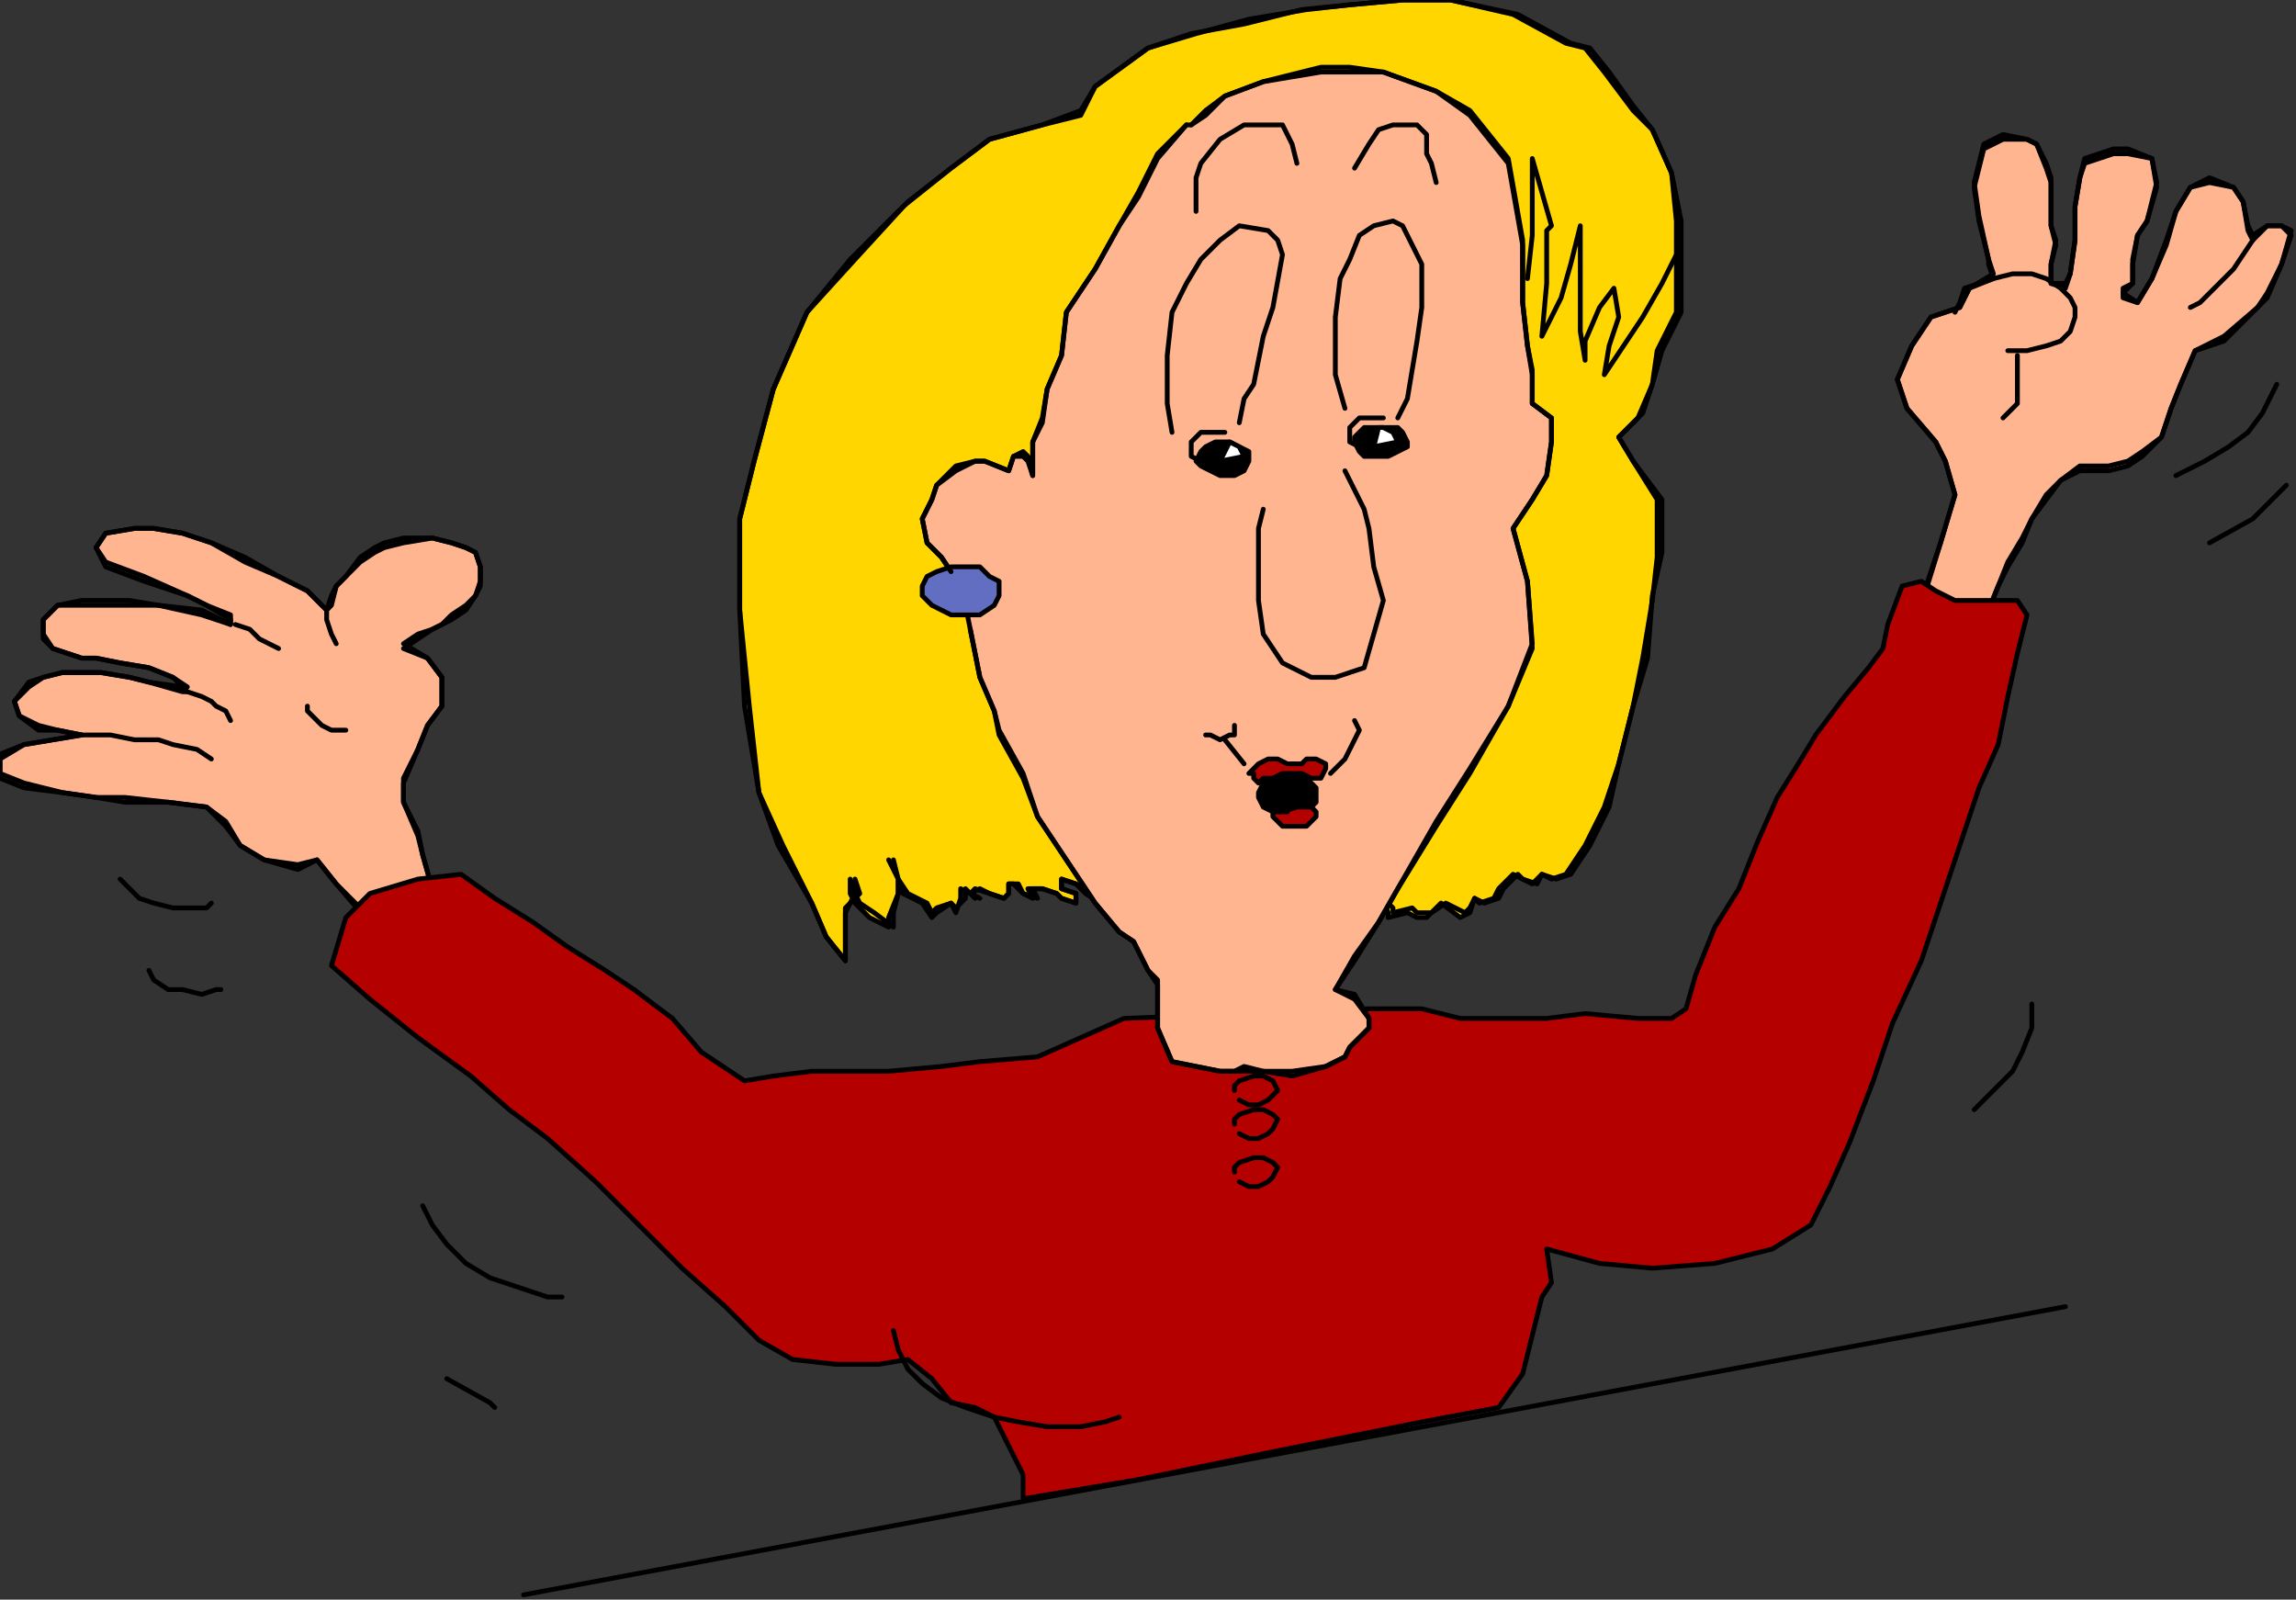 <?xml version="1.0" encoding="UTF-8" standalone="no"?>
<svg
   xmlns:dc="http://purl.org/dc/elements/1.1/"
   xmlns:cc="http://creativecommons.org/ns#"
   xmlns:rdf="http://www.w3.org/1999/02/22-rdf-syntax-ns#"
   xmlns:svg="http://www.w3.org/2000/svg"
   xmlns="http://www.w3.org/2000/svg"
   xmlns:sodipodi="http://sodipodi.sourceforge.net/DTD/sodipodi-0.dtd"
   xmlns:inkscape="http://www.inkscape.org/namespaces/inkscape"
   version="1.0"
   width="126.471mm"
   height="88.106mm"
   id="svg129"
   sodipodi:docname="CWOMN047.WMF">
  <rect width="100%" height="100%" fill="#333333" stroke="none"/>
  <sodipodi:namedview
     pagecolor="#ffffff"
     bordercolor="#666666"
     borderopacity="1"
     objecttolerance="10"
     gridtolerance="10"
     guidetolerance="10"
     inkscape:pageopacity="0"
     inkscape:pageshadow="2"
     inkscape:window-width="640"
     inkscape:window-height="480"
     id="namedview131" />
  <defs
     id="defs3">
    <pattern
       id="WMFhbasepattern"
       patternUnits="userSpaceOnUse"
       width="6"
       height="6"
       x="0"
       y="0" />
  </defs>
  <path
     style="fill:#ffb58f;fill-rule:evenodd;fill-opacity:1;stroke:none;"
     d="  M 400,126   L 404,113   L 407,103   L 405,96   L 403,92   L 397,85   L 395,79   L 398,72   L 402,66   L 408,64   L 410,60   L 415,58   L 414,55   L 414,54   L 412,46   L 411,39   L 413,31   L 417,29   L 422,29   L 424,30   L 426,35   L 427,38   L 427,43   L 427,47   L 428,51   L 427,55   L 427,59   L 430,60   L 431,57   L 432,50   L 432,47   L 432,43   L 433,37   L 434,34   L 437,33   L 440,32   L 443,32   L 448,33   L 449,39   L 447,46   L 445,49   L 444,55   L 444,59   L 442,61   L 442,62   L 445,63   L 448,58   L 451,51   L 453,44   L 456,39   L 460,38   L 465,39   L 467,42   L 468,48   L 469,50   L 472,47   L 475,47   L 477,49   L 475,55   L 472,62   L 470,64   L 463,71   L 457,73   L 454,80   L 452,85   L 450,91   L 446,95   L 443,97   L 439,98   L 433,98   L 429,100   L 426,104   L 423,108   L 421,113   L 418,118   L 416,122   L 414,127   L 405,127   L 401,127   L 400,126  z "
     id="path5" />
  <path
     style="fill:none;stroke:#000000;stroke-width:1px;stroke-linecap:round;stroke-linejoin:round;stroke-miterlimit:4;stroke-dasharray:none;stroke-opacity:1;"
     d="  M 400,126   L 404,113   L 407,103   L 405,96   L 403,92   L 397,85   L 395,79   L 398,72   L 402,66   L 408,64   L 410,60   L 415,58   L 414,55   L 414,54   L 412,46   L 411,39   L 413,31   L 417,29   L 422,29   L 424,30   L 426,35   L 427,38   L 427,43   L 427,47   L 428,51   L 427,55   L 427,59   L 430,60   L 431,57   L 432,50   L 432,47   L 432,43   L 433,37   L 434,34   L 437,33   L 440,32   L 443,32   L 448,33   L 449,39   L 447,46   L 445,49   L 444,55   L 444,59   L 442,61   L 442,62   L 445,63   L 448,58   L 451,51   L 453,44   L 456,39   L 460,38   L 465,39   L 467,42   L 468,48   L 469,50   L 472,47   L 475,47   L 477,49   L 475,55   L 472,62   L 470,64   L 463,71   L 457,73   L 454,80   L 452,85   L 450,91   L 446,95   L 443,97   L 439,98   L 433,98   L 429,100   L 426,104   L 423,108   L 421,113   L 418,118   L 416,122   L 414,127   L 405,127   L 401,127   L 400,126  "
     id="path7" />
  <path
     style="fill:none;stroke:#000000;stroke-width:1px;stroke-linecap:round;stroke-linejoin:round;stroke-miterlimit:4;stroke-dasharray:none;stroke-opacity:1;"
     d="  M 418,73   L 422,73   L 426,72   L 429,71   L 431,69   L 432,66   L 432,64   L 431,62   L 429,60   L 426,58   L 423,57   L 419,57   L 415,58   L 412,59   L 409,60   L 408,63   L 407,65  "
     id="path9" />
  <path
     style="fill:none;stroke:#000000;stroke-width:1px;stroke-linecap:round;stroke-linejoin:round;stroke-miterlimit:4;stroke-dasharray:none;stroke-opacity:1;"
     d="  M 420,74   L 420,76   L 420,78   L 420,81   L 420,84   L 417,87  "
     id="path11" />
  <path
     style="fill:none;stroke:#000000;stroke-width:1px;stroke-linecap:round;stroke-linejoin:round;stroke-miterlimit:4;stroke-dasharray:none;stroke-opacity:1;"
     d="  M 469,50   L 467,53   L 465,56   L 462,59   L 458,63   L 456,64  "
     id="path13" />
  <path
     style="fill:none;stroke:#000000;stroke-width:1px;stroke-linecap:round;stroke-linejoin:round;stroke-miterlimit:4;stroke-dasharray:none;stroke-opacity:1;"
     d="  M 411,231   L 415,227   L 419,223   L 421,219   L 423,214   L 423,209   L 423,209  "
     id="path15" />
  <path
     style="fill:none;stroke:#000000;stroke-width:1px;stroke-linecap:round;stroke-linejoin:round;stroke-miterlimit:4;stroke-dasharray:none;stroke-opacity:1;"
     d="  M 453,99   L 459,96   L 464,93   L 468,90   L 471,86   L 473,82   L 474,80  "
     id="path17" />
  <path
     style="fill:none;stroke:#000000;stroke-width:1px;stroke-linecap:round;stroke-linejoin:round;stroke-miterlimit:4;stroke-dasharray:none;stroke-opacity:1;"
     d="  M 460,113   L 469,108   L 476,101  "
     id="path19" />
  <path
     style="fill:none;stroke:#000000;stroke-width:1px;stroke-linecap:round;stroke-linejoin:round;stroke-miterlimit:4;stroke-dasharray:none;stroke-opacity:1;"
     d="  M 400,125   L 404,113   L 407,103   L 405,96   L 403,92   L 397,85   L 395,79   L 398,72   L 402,66   L 408,64   L 410,60   L 415,57   L 414,54   L 414,54   L 412,45   L 411,38   L 413,30   L 417,28   L 422,29   L 424,30   L 426,34   L 427,37   L 427,42   L 427,47   L 428,50   L 427,55   L 427,59   L 430,59   L 431,57   L 432,50   L 432,47   L 432,43   L 433,37   L 434,33   L 437,32   L 440,31   L 443,31   L 448,33   L 449,38   L 447,46   L 445,49   L 444,54   L 444,59   L 442,60   L 442,61   L 445,63   L 448,58   L 451,50   L 453,44   L 456,39   L 460,37   L 465,39   L 467,42   L 468,47   L 469,49   L 472,47   L 475,47   L 477,48   L 475,55   L 472,61   L 470,64   L 463,70   L 457,73   L 454,80   L 452,85   L 450,91   L 446,94   L 443,96   L 439,97   L 433,97   L 429,100   L 426,103   L 423,108   L 421,112   L 418,117   L 416,122   L 414,127   L 405,127   L 401,127  "
     id="path21" />
  <path
     style="fill:#ffb58f;fill-rule:evenodd;fill-opacity:1;stroke:none;"
     d="  M 76,191   L 70,184   L 66,179   L 62,181   L 55,179   L 50,176   L 47,172   L 43,168   L 35,167   L 26,167   L 20,166   L 13,165   L 5,164   L 0,162   L 0,158   L 5,155   L 17,153   L 12,152   L 8,152   L 4,149   L 3,146   L 6,143   L 9,141   L 13,140   L 17,140   L 21,140   L 27,141   L 31,142   L 38,144   L 39,144   L 36,141   L 31,139   L 25,138   L 20,137   L 17,137   L 11,135   L 9,133   L 9,129   L 12,126   L 17,126   L 23,126   L 27,126   L 33,126   L 42,128   L 48,130   L 48,129   L 43,126   L 39,124   L 30,121   L 22,118   L 20,114   L 22,111   L 28,110   L 32,110   L 38,111   L 44,113   L 51,117   L 58,120   L 64,123   L 68,127   L 69,126   L 70,122   L 72,120   L 75,117   L 78,115   L 80,114   L 84,113   L 90,112   L 94,113   L 97,114   L 99,115   L 100,118   L 100,122   L 99,124   L 97,127   L 94,129   L 92,130   L 90,131   L 87,133   L 84,135   L 89,137   L 92,141   L 92,147   L 89,151   L 87,156   L 84,163   L 84,167   L 87,174   L 88,178   L 90,185   L 84,188   L 76,191  z "
     id="path23" />
  <path
     style="fill:none;stroke:#000000;stroke-width:1px;stroke-linecap:round;stroke-linejoin:round;stroke-miterlimit:4;stroke-dasharray:none;stroke-opacity:1;"
     d="  M 76,191   L 70,184   L 66,179   L 62,181   L 55,179   L 50,176   L 47,172   L 43,168   L 35,167   L 26,167   L 20,166   L 13,165   L 5,164   L 0,162   L 0,158   L 5,155   L 17,153   L 12,152   L 8,152   L 4,149   L 3,146   L 6,143   L 9,141   L 13,140   L 17,140   L 21,140   L 27,141   L 31,142   L 38,144   L 39,144   L 36,141   L 31,139   L 25,138   L 20,137   L 17,137   L 11,135   L 9,133   L 9,129   L 12,126   L 17,126   L 23,126   L 27,126   L 33,126   L 42,128   L 48,130   L 48,129   L 43,126   L 39,124   L 30,121   L 22,118   L 20,114   L 22,111   L 28,110   L 32,110   L 38,111   L 44,113   L 51,117   L 58,120   L 64,123   L 68,127   L 69,126   L 70,122   L 72,120   L 75,117   L 78,115   L 80,114   L 84,113   L 90,112   L 94,113   L 97,114   L 99,115   L 100,118   L 100,122   L 99,124   L 97,127   L 94,129   L 92,130   L 90,131   L 87,133   L 84,135   L 89,137   L 92,141   L 92,147   L 89,151   L 87,156   L 84,163   L 84,167   L 87,174   L 88,178   L 90,185   L 84,188   L 76,191  "
     id="path25" />
  <path
     style="fill:none;stroke:#000000;stroke-width:1px;stroke-linecap:round;stroke-linejoin:round;stroke-miterlimit:4;stroke-dasharray:none;stroke-opacity:1;"
     d="  M 70,122   L 69,124   L 68,127   L 68,129   L 69,132   L 70,134  "
     id="path27" />
  <path
     style="fill:none;stroke:#000000;stroke-width:1px;stroke-linecap:round;stroke-linejoin:round;stroke-miterlimit:4;stroke-dasharray:none;stroke-opacity:1;"
     d="  M 49,130   L 52,131   L 54,133   L 56,134   L 58,135  "
     id="path29" />
  <path
     style="fill:none;stroke:#000000;stroke-width:1px;stroke-linecap:round;stroke-linejoin:round;stroke-miterlimit:4;stroke-dasharray:none;stroke-opacity:1;"
     d="  M 39,144   L 42,145   L 44,146   L 45,147   L 47,148   L 48,150  "
     id="path31" />
  <path
     style="fill:none;stroke:#000000;stroke-width:1px;stroke-linecap:round;stroke-linejoin:round;stroke-miterlimit:4;stroke-dasharray:none;stroke-opacity:1;"
     d="  M 16,153   L 23,153   L 28,154   L 33,154   L 36,155   L 41,156   L 44,158  "
     id="path33" />
  <path
     style="fill:none;stroke:#000000;stroke-width:1px;stroke-linecap:round;stroke-linejoin:round;stroke-miterlimit:4;stroke-dasharray:none;stroke-opacity:1;"
     d="  M 64,147   L 64,148   L 65,149   L 67,151   L 69,152   L 70,152   L 72,152  "
     id="path35" />
  <path
     style="fill:none;stroke:#000000;stroke-width:1px;stroke-linecap:round;stroke-linejoin:round;stroke-miterlimit:4;stroke-dasharray:none;stroke-opacity:1;"
     d="  M 25,183   L 27,185   L 29,187   L 32,188   L 36,189   L 40,189   L 43,189   L 44,188  "
     id="path37" />
  <path
     style="fill:none;stroke:#000000;stroke-width:1px;stroke-linecap:round;stroke-linejoin:round;stroke-miterlimit:4;stroke-dasharray:none;stroke-opacity:1;"
     d="  M 76,190   L 70,184   L 66,179   L 62,180   L 55,179   L 50,176   L 47,171   L 43,168   L 35,167   L 26,166   L 20,166   L 13,165   L 5,163   L 0,161   L 0,157   L 5,155   L 17,153   L 12,152   L 8,151   L 4,149   L 3,146   L 6,142   L 9,141   L 13,140   L 17,140   L 21,140   L 27,141   L 31,142   L 38,143   L 39,143   L 36,141   L 31,139   L 25,138   L 20,137   L 17,137   L 11,135   L 9,132   L 9,129   L 12,126   L 17,125   L 23,125   L 27,125   L 33,126   L 42,127   L 48,130   L 48,128   L 43,126   L 39,124   L 30,120   L 22,117   L 20,114   L 22,111   L 28,110   L 32,110   L 38,111   L 44,113   L 51,116   L 58,120   L 64,123   L 68,127   L 69,125   L 70,122   L 72,120   L 75,116   L 78,114   L 80,113   L 84,112   L 90,112   L 94,113   L 97,114   L 99,115   L 100,118   L 100,121   L 99,124   L 97,126   L 94,128   L 92,130   L 90,131   L 87,132   L 84,134   L 89,137   L 92,141   L 92,147   L 89,151   L 87,156   L 84,162   L 84,167   L 87,173   L 88,178   L 90,185   L 84,188   L 76,190  "
     id="path39" />
  <path
     style="fill:#ffd600;fill-rule:evenodd;fill-opacity:1;stroke:none;"
     d="  M 240,194   L 240,195   L 236,193   L 232,190   L 226,186   L 224,184   L 221,183   L 221,185   L 224,186   L 224,188   L 221,187   L 220,186   L 217,185   L 214,185   L 215,187   L 213,186   L 211,184   L 210,184   L 210,186   L 209,187   L 206,186   L 203,185   L 202,186   L 203,187   L 202,186   L 200,185   L 200,187   L 199,190   L 198,188   L 195,190   L 194,191   L 192,188   L 188,186   L 187,183   L 185,179   L 187,183   L 187,186   L 185,191   L 185,193   L 181,191   L 178,188   L 177,186   L 177,183   L 178,186   L 176,190   L 176,195   L 176,200   L 172,195   L 169,188   L 162,176   L 158,165   L 155,147   L 154,127   L 154,108   L 157,96   L 161,81   L 168,65   L 177,54   L 188,43   L 198,35   L 206,29   L 217,26   L 225,24   L 228,18   L 239,10   L 248,7   L 259,5   L 271,2   L 281,1   L 292,0   L 302,0   L 315,3   L 326,9   L 330,10   L 334,15   L 340,23   L 344,27   L 348,36   L 349,46   L 349,56   L 349,65   L 345,73   L 344,80   L 341,87   L 337,91   L 340,96   L 345,104   L 345,116   L 344,125   L 342,137   L 340,147   L 337,159   L 334,168   L 330,176   L 326,182   L 323,183   L 321,182   L 319,184   L 317,183   L 315,182   L 312,185   L 311,187   L 308,188   L 307,187   L 306,190   L 304,191   L 300,188   L 297,191   L 295,191   L 293,190   L 289,191   L 289,190   L 288,187   L 236,193   L 240,194  z "
     id="path41" />
  <path
     style="fill:none;stroke:#000000;stroke-width:1px;stroke-linecap:round;stroke-linejoin:round;stroke-miterlimit:4;stroke-dasharray:none;stroke-opacity:1;"
     d="  M 240,194   L 240,195   L 236,193   L 232,190   L 226,186   L 224,184   L 221,183   L 221,185   L 224,186   L 224,188   L 221,187   L 220,186   L 217,185   L 214,185   L 215,187   L 213,186   L 211,184   L 210,184   L 210,186   L 209,187   L 206,186   L 203,185   L 202,186   L 203,187   L 202,186   L 200,185   L 200,187   L 199,190   L 198,188   L 195,190   L 194,191   L 192,188   L 188,186   L 187,183   L 185,179   L 187,183   L 187,186   L 185,191   L 185,193   L 181,191   L 178,188   L 177,186   L 177,183   L 178,186   L 176,190   L 176,195   L 176,200   L 172,195   L 169,188   L 162,176   L 158,165   L 155,147   L 154,127   L 154,108   L 157,96   L 161,81   L 168,65   L 177,54   L 188,43   L 198,35   L 206,29   L 217,26   L 225,24   L 228,18   L 239,10   L 248,7   L 259,5   L 271,2   L 281,1   L 292,0   L 302,0   L 315,3   L 326,9   L 330,10   L 334,15   L 340,23   L 344,27   L 348,36   L 349,46   L 349,56   L 349,65   L 345,73   L 344,80   L 341,87   L 337,91   L 340,96   L 345,104   L 345,116   L 344,125   L 342,137   L 340,147   L 337,159   L 334,168   L 330,176   L 326,182   L 323,183   L 321,182   L 319,184   L 317,183   L 315,182   L 312,185   L 311,187   L 308,188   L 307,187   L 306,190   L 304,191   L 300,188   L 297,191   L 295,191   L 293,190   L 289,191   L 289,190   L 288,187   L 236,193   L 240,194  "
     id="path43" />
  <path
     style="fill:none;stroke:#000000;stroke-width:1px;stroke-linecap:round;stroke-linejoin:round;stroke-miterlimit:4;stroke-dasharray:none;stroke-opacity:1;"
     d="  M 240,194   L 240,195   L 236,193   L 232,189   L 227,186   L 224,184   L 221,183   L 221,185   L 224,186   L 224,188   L 221,187   L 220,186   L 217,185   L 215,185   L 216,187   L 213,186   L 212,184   L 210,184   L 210,186   L 209,187   L 206,186   L 204,185   L 202,186   L 204,187   L 202,186   L 201,185   L 201,187   L 199,189   L 198,188   L 195,189   L 194,190   L 193,188   L 189,186   L 187,183   L 186,179   L 187,183   L 187,186   L 186,190   L 186,193   L 182,190   L 179,188   L 178,186   L 178,183   L 179,186   L 176,189   L 176,195   L 176,200   L 172,195   L 169,188   L 163,176   L 158,165   L 156,147   L 154,127   L 154,108   L 157,96   L 161,81   L 168,65   L 178,54   L 189,42   L 198,35   L 206,29   L 217,26   L 225,23   L 228,18   L 239,10   L 249,7   L 260,4   L 272,2   L 281,1   L 292,0   L 302,0   L 316,3   L 327,9   L 331,10   L 335,15   L 340,22   L 344,27   L 348,36   L 350,46   L 350,56   L 350,65   L 346,73   L 344,80   L 342,86   L 337,91   L 340,96   L 346,104   L 346,115   L 344,124   L 343,137   L 340,147   L 337,159   L 335,168   L 331,176   L 327,182   L 324,183   L 321,182   L 320,184   L 317,183   L 316,182   L 313,185   L 312,187   L 309,188   L 307,187   L 306,189   L 305,190   L 301,188   L 298,190   L 295,190   L 294,189   L 290,190   L 290,189   L 288,187   L 236,193  "
     id="path45" />
  <path
     style="fill:#b50000;fill-rule:evenodd;fill-opacity:1;stroke:none;"
     d="  M 96,182   L 87,183   L 77,186   L 72,191   L 69,201   L 77,208   L 87,216   L 98,224   L 106,231   L 114,237   L 124,246   L 132,254   L 142,264   L 151,272   L 158,279   L 165,283   L 174,284   L 183,284   L 189,283   L 194,287   L 198,292   L 203,293   L 207,295   L 210,301   L 213,307   L 213,312   L 237,308   L 266,302   L 296,296   L 312,293   L 317,286   L 319,278   L 321,270   L 323,267   L 322,260   L 333,263   L 344,264   L 357,263   L 369,260   L 377,255   L 381,247   L 385,238   L 390,225   L 394,213   L 400,200   L 404,188   L 408,176   L 412,164   L 416,155   L 418,145   L 420,136   L 422,128   L 420,125   L 414,125   L 407,125   L 403,123   L 400,121   L 396,122   L 393,130   L 392,135   L 389,139   L 384,145   L 381,149   L 378,153   L 375,158   L 370,166   L 366,175   L 362,185   L 357,193   L 353,203   L 351,210   L 348,212   L 341,212   L 330,211   L 322,212   L 312,212   L 304,212   L 296,210   L 288,210   L 285,210   L 234,212   L 216,220   L 204,221   L 196,222   L 185,223   L 177,223   L 169,223   L 161,224   L 155,225   L 146,219   L 140,212   L 132,206   L 126,202   L 118,197   L 111,192   L 103,187   L 96,182  z "
     id="path47" />
  <path
     style="fill:none;stroke:#000000;stroke-width:1px;stroke-linecap:round;stroke-linejoin:round;stroke-miterlimit:4;stroke-dasharray:none;stroke-opacity:1;"
     d="  M 96,182   L 87,183   L 77,186   L 72,191   L 69,201   L 77,208   L 87,216   L 98,224   L 106,231   L 114,237   L 124,246   L 132,254   L 142,264   L 151,272   L 158,279   L 165,283   L 174,284   L 183,284   L 189,283   L 194,287   L 198,292   L 203,293   L 207,295   L 210,301   L 213,307   L 213,312   L 237,308   L 266,302   L 296,296   L 312,293   L 317,286   L 319,278   L 321,270   L 323,267   L 322,260   L 333,263   L 344,264   L 357,263   L 369,260   L 377,255   L 381,247   L 385,238   L 390,225   L 394,213   L 400,200   L 404,188   L 408,176   L 412,164   L 416,155   L 418,145   L 420,136   L 422,128   L 420,125   L 414,125   L 407,125   L 403,123   L 400,121   L 396,122   L 393,130   L 392,135   L 389,139   L 384,145   L 381,149   L 378,153   L 375,158   L 370,166   L 366,175   L 362,185   L 357,193   L 353,203   L 351,210   L 348,212   L 341,212   L 330,211   L 322,212   L 312,212   L 304,212   L 296,210   L 288,210   L 285,210   L 234,212   L 216,220   L 204,221   L 196,222   L 185,223   L 177,223   L 169,223   L 161,224   L 155,225   L 146,219   L 140,212   L 132,206   L 126,202   L 118,197   L 111,192   L 103,187   L 96,182  "
     id="path49" />
  <path
     style="fill:#ffb58f;fill-rule:evenodd;fill-opacity:1;stroke:none;"
     d="  M 247,26   L 241,33   L 237,41   L 233,47   L 228,56   L 222,65   L 221,74   L 218,81   L 217,88   L 215,92   L 215,96   L 215,99   L 214,96   L 213,95   L 211,95   L 210,98   L 205,96   L 203,96   L 199,98   L 195,101   L 194,104   L 192,108   L 193,113   L 196,116   L 198,119   L 199,121   L 201,126   L 202,131   L 204,141   L 207,148   L 208,153   L 213,162   L 216,170   L 222,179   L 228,188   L 233,194   L 236,196   L 239,202   L 241,205   L 241,211   L 241,214   L 244,221   L 254,223   L 257,223   L 259,223   L 263,223   L 269,224   L 276,222   L 280,220   L 281,218   L 282,217   L 283,216   L 285,214   L 285,212   L 282,208   L 278,206   L 282,200   L 287,192   L 291,185   L 299,172   L 306,161   L 314,147   L 319,135   L 318,121   L 315,110   L 319,104   L 322,99   L 323,92   L 323,87   L 319,84   L 319,78   L 318,72   L 317,63   L 317,51   L 314,34   L 306,24   L 299,19   L 288,15   L 281,15   L 275,15   L 263,17   L 255,20   L 251,24   L 248,26   L 247,26  z "
     id="path51" />
  <path
     style="fill:none;stroke:#000000;stroke-width:1px;stroke-linecap:round;stroke-linejoin:round;stroke-miterlimit:4;stroke-dasharray:none;stroke-opacity:1;"
     d="  M 247,26   L 241,33   L 237,41   L 233,47   L 228,56   L 222,65   L 221,74   L 218,81   L 217,88   L 215,92   L 215,96   L 215,99   L 214,96   L 213,95   L 211,95   L 210,98   L 205,96   L 203,96   L 199,98   L 195,101   L 194,104   L 192,108   L 193,113   L 196,116   L 198,119   L 199,121   L 201,126   L 202,131   L 204,141   L 207,148   L 208,153   L 213,162   L 216,170   L 222,179   L 228,188   L 233,194   L 236,196   L 239,202   L 241,205   L 241,211   L 241,214   L 244,221   L 254,223   L 257,223   L 259,223   L 263,223   L 269,224   L 276,222   L 280,220   L 281,218   L 282,217   L 283,216   L 285,214   L 285,212   L 282,208   L 278,206   L 282,200   L 287,192   L 291,185   L 299,172   L 306,161   L 314,147   L 319,135   L 318,121   L 315,110   L 319,104   L 322,99   L 323,92   L 323,87   L 319,84   L 319,78   L 318,72   L 317,63   L 317,51   L 314,34   L 306,24   L 299,19   L 288,15   L 281,15   L 275,15   L 263,17   L 255,20   L 251,24   L 248,26   L 247,26  "
     id="path53" />
  <path
     style="fill:none;stroke:#000000;stroke-width:1px;stroke-linecap:round;stroke-linejoin:round;stroke-miterlimit:4;stroke-dasharray:none;stroke-opacity:1;"
     d="  M 258,236   L 260,237   L 262,237   L 264,236   L 265,235   L 266,233   L 265,232   L 263,231   L 261,231   L 258,232   L 257,233   L 257,234  "
     id="path55" />
  <path
     style="fill:none;stroke:#000000;stroke-width:1px;stroke-linecap:round;stroke-linejoin:round;stroke-miterlimit:4;stroke-dasharray:none;stroke-opacity:1;"
     d="  M 258,246   L 260,247   L 262,247   L 264,246   L 265,245   L 266,243   L 265,242   L 263,241   L 261,241   L 258,242   L 257,243   L 257,244  "
     id="path57" />
  <path
     style="fill:none;stroke:#000000;stroke-width:1px;stroke-linecap:round;stroke-linejoin:round;stroke-miterlimit:4;stroke-dasharray:none;stroke-opacity:1;"
     d="  M 258,229   L 260,230   L 262,230   L 264,229   L 265,228   L 266,227   L 265,225   L 263,224   L 261,224   L 258,225   L 257,226   L 257,227  "
     id="path59" />
  <path
     style="fill:none;stroke:#000000;stroke-width:1px;stroke-linecap:round;stroke-linejoin:round;stroke-miterlimit:4;stroke-dasharray:none;stroke-opacity:1;"
     d="  M 186,277   L 187,281   L 189,285   L 192,288   L 196,291   L 201,293   L 207,295   L 212,296   L 218,297   L 225,297   L 230,296   L 233,295  "
     id="path61" />
  <path
     style="fill:none;stroke:#000000;stroke-width:1px;stroke-linecap:round;stroke-linejoin:round;stroke-miterlimit:4;stroke-dasharray:none;stroke-opacity:1;"
     d="  M 263,106   L 262,110   L 262,118   L 262,125   L 263,132   L 267,138   L 273,141   L 278,141   L 284,139   L 286,132   L 288,125   L 286,118   L 285,110   L 284,106   L 280,98  "
     id="path63" />
  <path
     style="fill:none;stroke:#000000;stroke-width:1px;stroke-linecap:round;stroke-linejoin:round;stroke-miterlimit:4;stroke-dasharray:none;stroke-opacity:1;"
     d="  M 249,44   L 249,37   L 250,34   L 254,29   L 259,26   L 263,26   L 267,26   L 269,30   L 270,34  "
     id="path65" />
  <path
     style="fill:none;stroke:#000000;stroke-width:1px;stroke-linecap:round;stroke-linejoin:round;stroke-miterlimit:4;stroke-dasharray:none;stroke-opacity:1;"
     d="  M 282,35   L 285,30   L 287,27   L 290,26   L 295,26   L 297,28   L 297,32   L 298,34   L 299,38  "
     id="path67" />
  <path
     style="fill:#616ec2;fill-rule:evenodd;fill-opacity:1;stroke:none;"
     d="  M 208,123   L 208,121   L 206,120   L 204,118   L 201,118   L 198,118   L 195,119   L 193,120   L 192,122   L 192,124   L 194,126   L 196,127   L 198,128   L 201,128   L 204,128   L 207,126   L 208,124   L 208,123  z "
     id="path69" />
  <path
     style="fill:none;stroke:#000000;stroke-width:1px;stroke-linecap:round;stroke-linejoin:round;stroke-miterlimit:4;stroke-dasharray:none;stroke-opacity:1;"
     d="  M 208,123   L 208,121   L 206,120   L 204,118   L 201,118   L 198,118   L 195,119   L 193,120   L 192,122   L 192,124   L 194,126   L 196,127   L 198,128   L 201,128   L 204,128   L 207,126   L 208,124   L 208,123  "
     id="path71" />
  <path
     style="fill:none;stroke:#000000;stroke-width:1px;stroke-linecap:round;stroke-linejoin:round;stroke-miterlimit:4;stroke-dasharray:none;stroke-opacity:1;"
     d="  M 244,90   L 243,84   L 243,74   L 244,65   L 247,59   L 250,54   L 254,50   L 258,47   L 264,48   L 266,50   L 267,53   L 265,64   L 263,70   L 262,75   L 261,80   L 259,83   L 258,88  "
     id="path73" />
  <path
     style="fill:none;stroke:#000000;stroke-width:1px;stroke-linecap:round;stroke-linejoin:round;stroke-miterlimit:4;stroke-dasharray:none;stroke-opacity:1;"
     d="  M 280,85   L 278,78   L 278,73   L 278,66   L 279,58   L 281,54   L 283,49   L 286,47   L 290,46   L 292,47   L 296,55   L 296,64   L 295,71   L 294,77   L 293,83   L 291,87  "
     id="path75" />
  <path
     style="fill:#000000;fill-rule:evenodd;fill-opacity:1;stroke:none;"
     d="  M 260,96   L 260,94   L 258,93   L 256,92   L 253,92   L 251,93   L 250,94   L 249,96   L 250,97   L 252,98   L 254,99   L 257,99   L 259,98   L 260,96   L 260,96  z "
     id="path77" />
  <path
     style="fill:none;stroke:#000000;stroke-width:1px;stroke-linecap:round;stroke-linejoin:round;stroke-miterlimit:4;stroke-dasharray:none;stroke-opacity:1;"
     d="  M 260,96   L 260,94   L 258,93   L 256,92   L 253,92   L 251,93   L 250,94   L 249,96   L 250,97   L 252,98   L 254,99   L 257,99   L 259,98   L 260,96   L 260,96  "
     id="path79" />
  <path
     style="fill:none;stroke:#000000;stroke-width:1px;stroke-linecap:round;stroke-linejoin:round;stroke-miterlimit:4;stroke-dasharray:none;stroke-opacity:1;"
     d="  M 255,90   L 252,90   L 250,90   L 248,92   L 248,93   L 248,95   L 250,96   L 252,96  "
     id="path81" />
  <path
     style="fill:#ffffff;fill-rule:evenodd;fill-opacity:1;stroke:none;"
     d="  M 259,95   L 258,93   L 256,92   L 256,92   L 254,96   L 259,95  z "
     id="path83" />
  <path
     style="fill:none;stroke:#000000;stroke-width:1px;stroke-linecap:round;stroke-linejoin:round;stroke-miterlimit:4;stroke-dasharray:none;stroke-opacity:1;"
     d="  M 259,95   L 258,93   L 256,92   L 256,92   L 254,96   L 259,95  "
     id="path85" />
  <path
     style="fill:#000000;fill-rule:evenodd;fill-opacity:1;stroke:none;"
     d="  M 293,92   L 292,90   L 291,89   L 288,89   L 286,89   L 284,89   L 282,91   L 282,92   L 283,94   L 284,95   L 287,95   L 289,95   L 291,94   L 293,93   L 293,92  z "
     id="path87" />
  <path
     style="fill:none;stroke:#000000;stroke-width:1px;stroke-linecap:round;stroke-linejoin:round;stroke-miterlimit:4;stroke-dasharray:none;stroke-opacity:1;"
     d="  M 293,92   L 292,90   L 291,89   L 288,89   L 286,89   L 284,89   L 282,91   L 282,92   L 283,94   L 284,95   L 287,95   L 289,95   L 291,94   L 293,93   L 293,92  "
     id="path89" />
  <path
     style="fill:none;stroke:#000000;stroke-width:1px;stroke-linecap:round;stroke-linejoin:round;stroke-miterlimit:4;stroke-dasharray:none;stroke-opacity:1;"
     d="  M 288,87   L 285,87   L 283,87   L 281,89   L 281,90   L 281,92   L 283,93   L 284,93  "
     id="path91" />
  <path
     style="fill:#ffffff;fill-rule:evenodd;fill-opacity:1;stroke:none;"
     d="  M 291,92   L 290,90   L 288,89   L 287,89   L 286,93   L 291,92  z "
     id="path93" />
  <path
     style="fill:none;stroke:#000000;stroke-width:1px;stroke-linecap:round;stroke-linejoin:round;stroke-miterlimit:4;stroke-dasharray:none;stroke-opacity:1;"
     d="  M 291,92   L 290,90   L 288,89   L 287,89   L 286,93   L 291,92  "
     id="path95" />
  <path
     style="fill:none;stroke:#000000;stroke-width:1px;stroke-linecap:round;stroke-linejoin:round;stroke-miterlimit:4;stroke-dasharray:none;stroke-opacity:1;"
     d="  M 318,58   L 319,49   L 319,39   L 319,33   L 323,47   L 322,48   L 322,59   L 321,70   L 325,62   L 327,55   L 329,47   L 329,57   L 329,60   L 329,69   L 330,75   L 330,71   L 333,64   L 336,60   L 337,66   L 335,72   L 334,78   L 342,66   L 346,59   L 349,53  "
     id="path97" />
  <path
     style="fill:none;stroke:#000000;stroke-width:1px;stroke-linecap:round;stroke-linejoin:round;stroke-miterlimit:4;stroke-dasharray:none;stroke-opacity:1;"
     d="  M 255,154   L 259,159  "
     id="path99" />
  <path
     style="fill:none;stroke:#000000;stroke-width:1px;stroke-linecap:round;stroke-linejoin:round;stroke-miterlimit:4;stroke-dasharray:none;stroke-opacity:1;"
     d="  M 251,153   L 252,153   L 254,154   L 256,153   L 257,153   L 257,151  "
     id="path101" />
  <path
     style="fill:none;stroke:#000000;stroke-width:1px;stroke-linecap:round;stroke-linejoin:round;stroke-miterlimit:4;stroke-dasharray:none;stroke-opacity:1;"
     d="  M 277,161   L 280,158   L 281,156   L 283,152   L 282,150  "
     id="path103" />
  <path
     style="fill:#000000;fill-rule:evenodd;fill-opacity:1;stroke:none;"
     d="  M 274,165   L 274,164   L 272,162   L 270,161   L 267,161   L 264,162   L 263,163   L 262,165   L 262,166   L 263,168   L 265,169   L 268,169   L 270,169   L 273,168   L 274,167   L 274,165  z "
     id="path105" />
  <path
     style="fill:none;stroke:#000000;stroke-width:1px;stroke-linecap:round;stroke-linejoin:round;stroke-miterlimit:4;stroke-dasharray:none;stroke-opacity:1;"
     d="  M 274,165   L 274,164   L 272,162   L 270,161   L 267,161   L 264,162   L 263,163   L 262,165   L 262,166   L 263,168   L 265,169   L 268,169   L 270,169   L 273,168   L 274,167   L 274,165  "
     id="path107" />
  <path
     style="fill:#b50000;fill-rule:evenodd;fill-opacity:1;stroke:none;"
     d="  M 261,160   L 262,159   L 264,158   L 265,158   L 266,158   L 266,158   L 268,159   L 268,159   L 270,159   L 271,159   L 272,158   L 273,158   L 274,158   L 276,159   L 276,159   L 276,160   L 276,160   L 275,162   L 273,162   L 271,161   L 269,161   L 269,161   L 267,161   L 265,162   L 263,162   L 262,163   L 261,162   L 261,162   L 261,161   L 260,161   L 261,160  z "
     id="path109" />
  <path
     style="fill:none;stroke:#000000;stroke-width:1px;stroke-linecap:round;stroke-linejoin:round;stroke-miterlimit:4;stroke-dasharray:none;stroke-opacity:1;"
     d="  M 261,160   L 262,159   L 264,158   L 265,158   L 266,158   L 266,158   L 268,159   L 268,159   L 270,159   L 271,159   L 272,158   L 273,158   L 274,158   L 276,159   L 276,159   L 276,160   L 276,160   L 275,162   L 273,162   L 271,161   L 269,161   L 269,161   L 267,161   L 265,162   L 263,162   L 262,163   L 261,162   L 261,162   L 261,161   L 260,161   L 261,160  "
     id="path111" />
  <path
     style="fill:#b50000;fill-rule:evenodd;fill-opacity:1;stroke:none;"
     d="  M 267,169   L 270,168   L 271,168   L 273,168   L 274,169   L 274,170   L 273,171   L 272,172   L 270,172   L 267,172   L 266,171   L 265,170   L 265,169   L 265,169   L 266,169   L 268,169   L 267,169  z "
     id="path113" />
  <path
     style="fill:none;stroke:#000000;stroke-width:1px;stroke-linecap:round;stroke-linejoin:round;stroke-miterlimit:4;stroke-dasharray:none;stroke-opacity:1;"
     d="  M 267,169   L 270,168   L 271,168   L 273,168   L 274,169   L 274,170   L 273,171   L 272,172   L 270,172   L 267,172   L 266,171   L 265,170   L 265,169   L 265,169   L 266,169   L 268,169   L 267,169  "
     id="path115" />
  <path
     style="fill:none;stroke:#000000;stroke-width:1px;stroke-linecap:round;stroke-linejoin:round;stroke-miterlimit:4;stroke-dasharray:none;stroke-opacity:1;"
     d="  M 31,202   L 32,204   L 35,206   L 38,206   L 42,207   L 45,206   L 46,206  "
     id="path117" />
  <path
     style="fill:none;stroke:#000000;stroke-width:1px;stroke-linecap:round;stroke-linejoin:round;stroke-miterlimit:4;stroke-dasharray:none;stroke-opacity:1;"
     d="  M 88,251   L 90,255   L 93,259   L 97,263   L 102,266   L 108,268   L 114,270   L 117,270  "
     id="path119" />
  <path
     style="fill:none;stroke:#000000;stroke-width:1px;stroke-linecap:round;stroke-linejoin:round;stroke-miterlimit:4;stroke-dasharray:none;stroke-opacity:1;"
     d="  M 93,287   L 102,292   L 103,293  "
     id="path121" />
  <path
     style="fill:none;stroke:#000000;stroke-width:1px;stroke-linecap:round;stroke-linejoin:round;stroke-miterlimit:4;stroke-dasharray:none;stroke-opacity:1;"
     d="  M 109,332   L 430,272  "
     id="path123" />
  <path
     style="fill:none;stroke:#000000;stroke-width:1px;stroke-linecap:round;stroke-linejoin:round;stroke-miterlimit:4;stroke-dasharray:none;stroke-opacity:1;"
     d="  M 247,26   L 241,32   L 237,40   L 233,47   L 228,56   L 222,65   L 221,74   L 218,81   L 217,87   L 215,92   L 215,95   L 215,99   L 214,95   L 213,94   L 211,95   L 210,98   L 205,96   L 203,96   L 199,97   L 195,101   L 194,104   L 192,108   L 193,113   L 196,116   L 198,119  "
     id="path125" />
  <path
     style="fill:none;stroke:#000000;stroke-width:1px;stroke-linecap:round;stroke-linejoin:round;stroke-miterlimit:4;stroke-dasharray:none;stroke-opacity:1;"
     d="  M 202,131   L 204,141   L 207,148   L 208,152   L 213,161   L 216,170   L 222,179   L 228,188   L 233,194   L 236,196   L 239,202   L 241,204   L 241,210   L 241,214   L 244,221   L 254,223   L 257,223   L 259,222   L 263,223   L 269,223   L 276,222   L 280,220   L 281,218   L 282,217   L 283,216   L 285,214   L 285,212   L 282,207   L 278,206   L 282,199   L 287,192   L 291,185   L 299,171   L 306,160   L 314,147   L 319,134   L 318,121   L 315,110   L 319,104   L 322,99   L 323,92   L 323,87   L 319,84   L 319,77   L 318,72   L 317,63   L 317,50   L 314,33   L 306,23   L 299,19   L 288,15   L 281,14   L 275,14   L 263,17   L 255,20   L 251,23   L 248,26  "
     id="path127" />
</svg>
